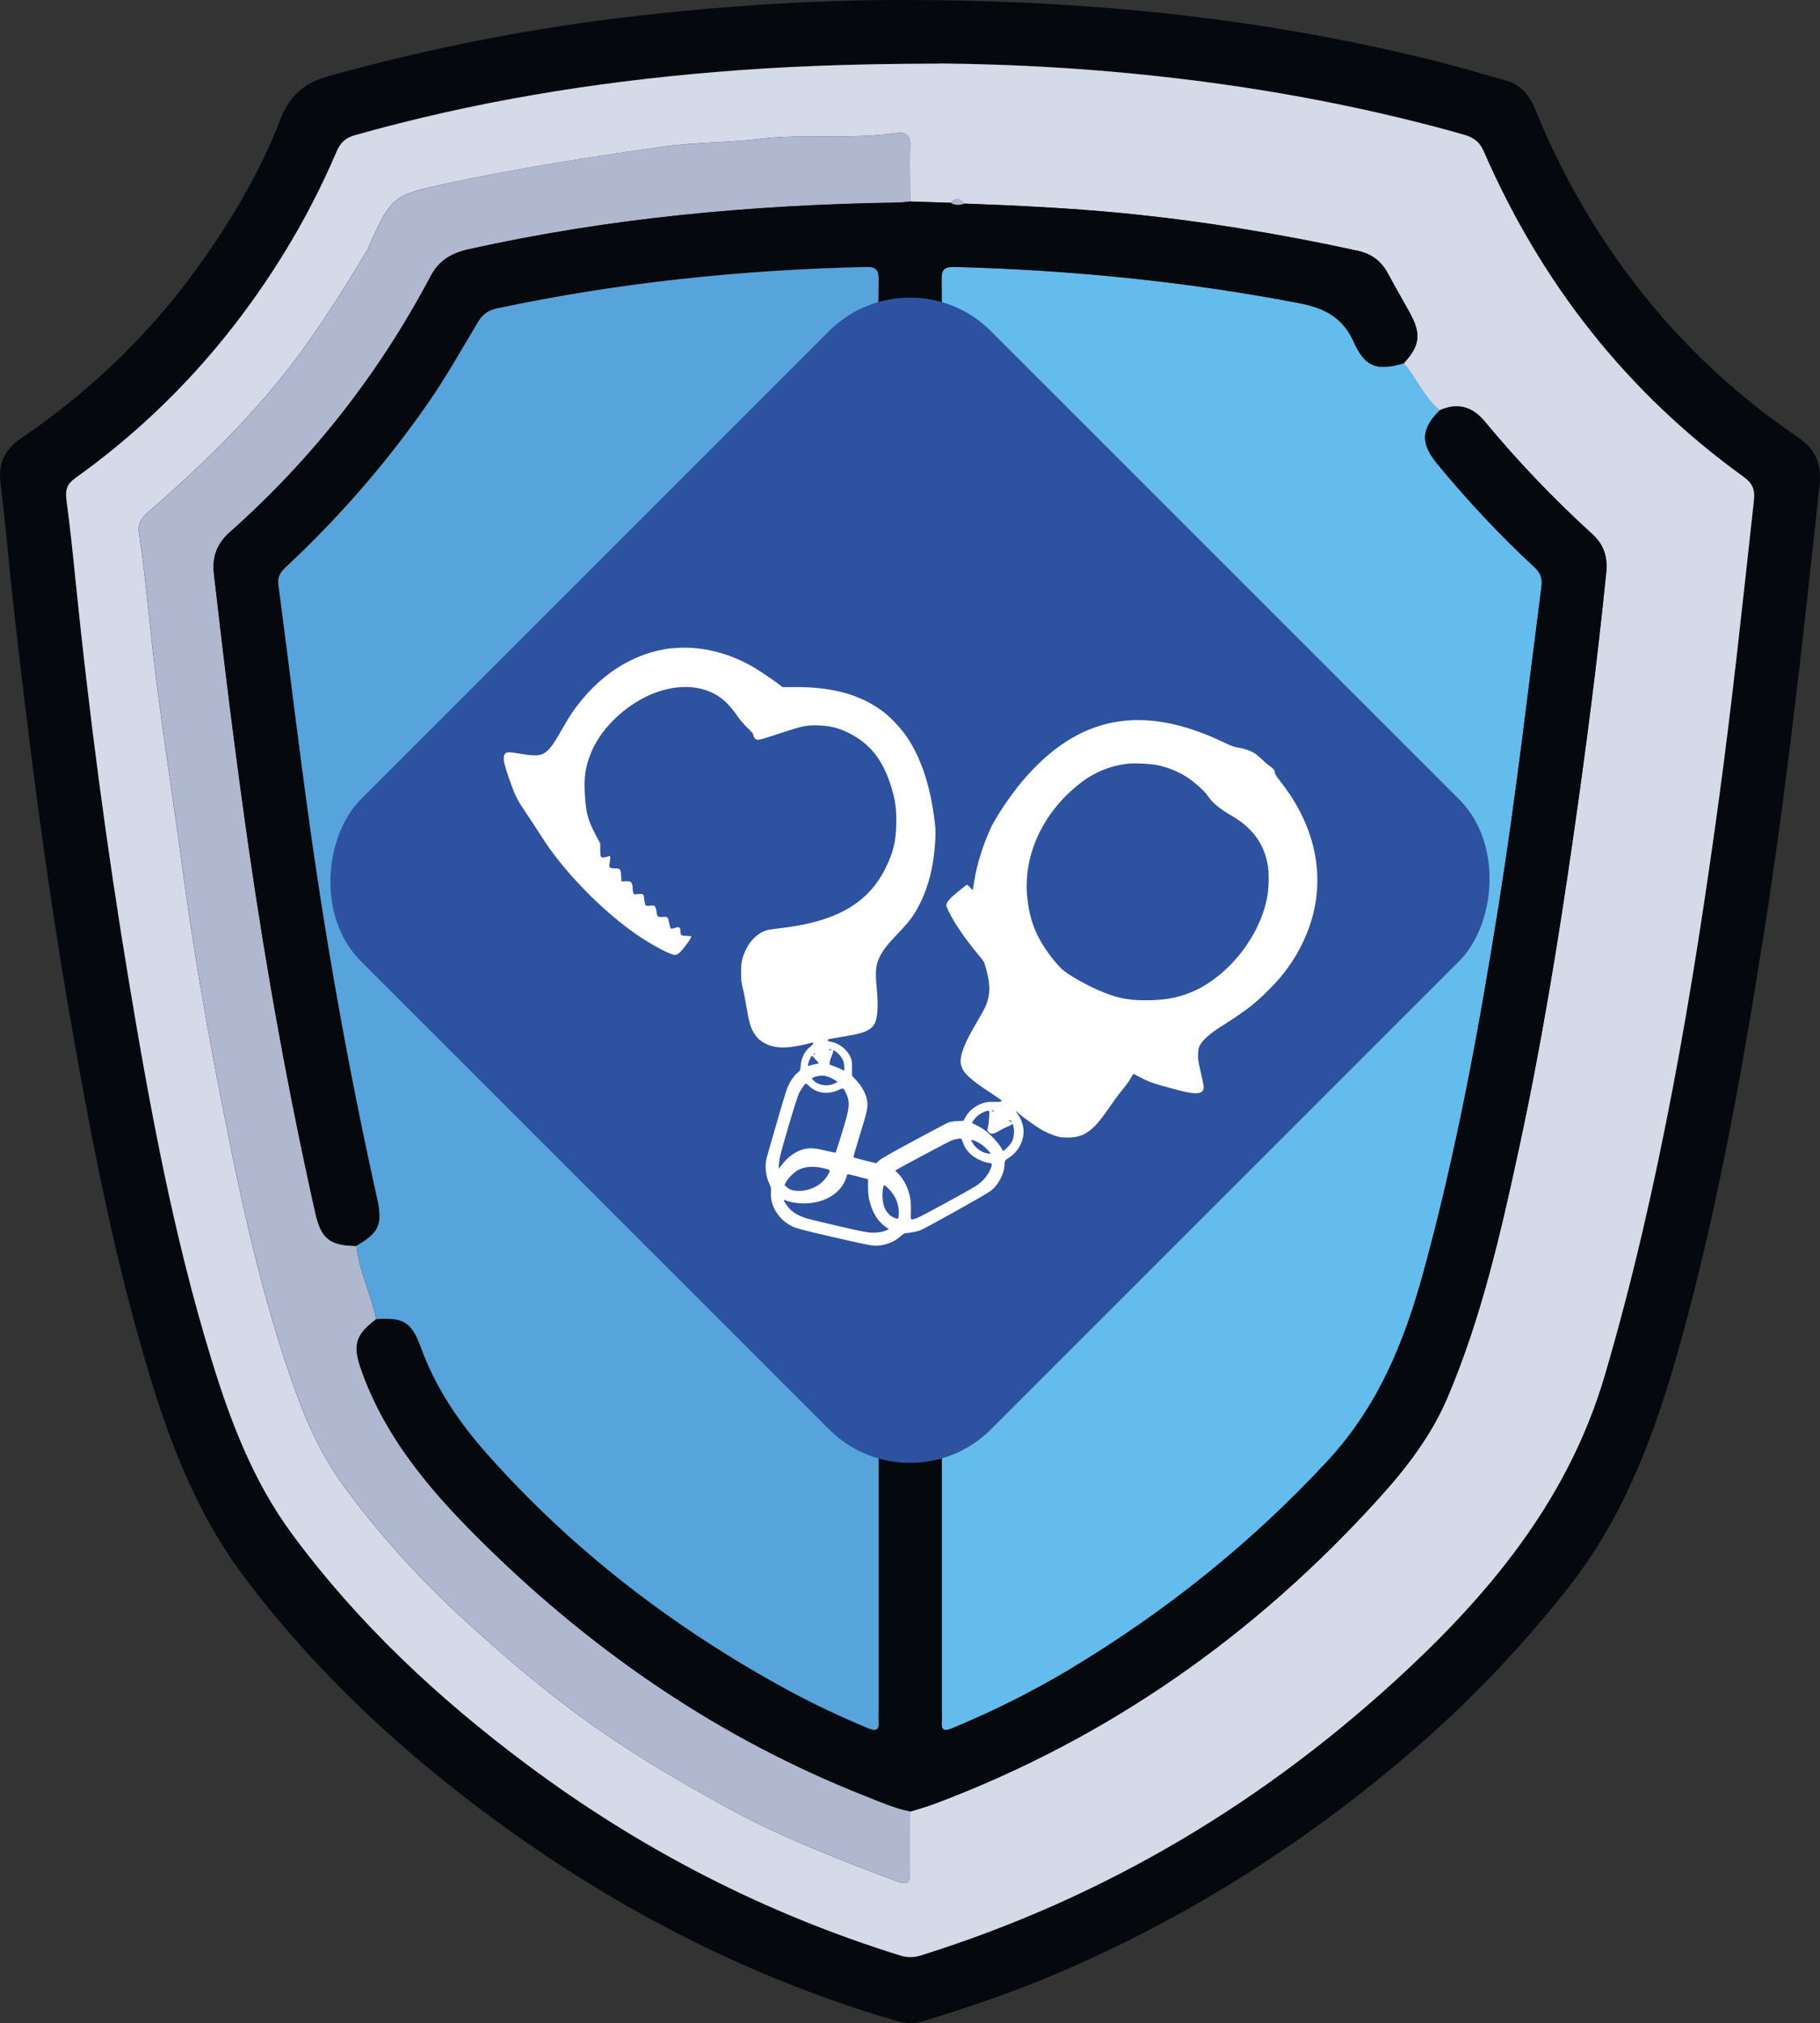 <?xml version="1.0" encoding="UTF-8"?> <svg xmlns="http://www.w3.org/2000/svg" id="_Слой_2" data-name="Слой 2" viewBox="0 0 258.79 287.68"><rect x="0" y="0" width="258.79" height="287.68" fill="#333333" stroke="none"/><defs><style> .cls-1 { fill: #b0b8cf; } .cls-1, .cls-2, .cls-3, .cls-4, .cls-5, .cls-6, .cls-7 { stroke-width: 0px; } .cls-2 { fill: #2d52a0; } .cls-3 { fill: #63bceb; } .cls-4 { fill: #fff; } .cls-5 { fill: #d5dae9; } .cls-6 { fill: #05090d; } .cls-7 { fill: #56a4db; } </style></defs><g><path class="cls-6" d="m129.58,0c25.63.06,50.96,2.63,75.83,9.01,2.89.74,5.75,1.63,8.64,2.41,2.35.63,3.53,2.32,4.38,4.43,3.28,8.08,7.5,15.62,12.66,22.66,6.8,9.27,14.95,17.14,24.45,23.58,2.63,1.78,3.52,3.88,3.18,7.02-2.28,21.06-4.54,42.12-7.82,63.06-3.09,19.74-6.6,39.4-11.93,58.67-3.45,12.44-7.78,24.51-15.92,34.86-6.46,8.21-13.6,15.76-21.47,22.61-15.46,13.47-32.56,24.36-51.45,32.39-6.2,2.64-12.57,4.78-19,6.76-1.35.41-2.62.22-3.95-.17-20.38-6-39-15.52-56.14-28-13.75-10.01-26.13-21.46-36.38-35.13-6.67-8.9-10.55-19.04-13.68-29.55-4.76-15.94-7.91-32.23-10.78-48.59-3.45-19.7-6-39.51-8.23-59.37-.67-5.95-1.15-11.92-1.89-17.87-.35-2.86.53-4.84,2.93-6.47,10.33-7.01,19.1-15.62,26.23-25.88,4.24-6.1,7.96-12.51,10.62-19.44,1.31-3.4,3.39-5.21,6.93-6.19,14.6-4.04,29.39-6.95,44.45-8.62C103.99.75,116.75-.05,129.58,0Zm4.05,9.03c-13.41.03-22.68.43-31.94,1.2-17.34,1.44-34.45,4.24-51.22,8.98-1.37.39-2.08,1.09-2.63,2.37-2.09,4.89-4.51,9.61-7.29,14.14-7.81,12.73-17.68,23.56-29.85,32.25-1.13.8-1.44,1.67-1.26,3.03.52,3.86.92,7.73,1.31,11.6,1.93,19,4.42,37.92,7.55,56.75,3.02,18.16,6.34,36.26,11.75,53.89,2.7,8.82,5.94,17.38,11.51,24.92,9.39,12.71,20.78,23.35,33.39,32.76,16.15,12.05,33.82,21.16,53.08,27.14.97.3,1.88.3,2.85,0,26.31-8.23,49.35-22.04,69.42-40.85,12.5-11.72,22.93-24.77,27.88-41.62,3.95-13.44,7.04-27.06,9.66-40.8,2.64-13.82,4.75-27.73,6.65-41.68,1.9-13.95,3.36-27.95,4.9-41.94.17-1.55-.21-2.47-1.45-3.37-16.61-11.99-28.79-27.54-36.95-46.27-.61-1.41-1.47-2.01-2.87-2.41-25.7-7.28-52-9.9-74.49-10.11Z"></path><path class="cls-5" d="m133.63,9.03c22.5.2,48.79,2.83,74.49,10.11,1.4.4,2.26,1,2.87,2.41,8.16,18.73,20.34,34.28,36.95,46.27,1.25.9,1.63,1.81,1.45,3.37-1.54,13.99-3.01,27.99-4.9,41.94-1.9,13.94-4.01,27.85-6.65,41.68-2.62,13.74-5.71,27.36-9.66,40.8-4.96,16.85-15.39,29.9-27.88,41.62-20.07,18.82-43.1,32.63-69.42,40.85-.97.3-1.88.3-2.85,0-19.26-5.98-36.93-15.09-53.08-27.14-12.61-9.41-24-20.05-33.39-32.76-5.57-7.54-8.81-16.1-11.51-24.92-5.4-17.64-8.73-35.74-11.75-53.89-3.13-18.83-5.62-37.76-7.55-56.75-.39-3.87-.79-7.75-1.31-11.6-.18-1.36.13-2.22,1.26-3.03,12.17-8.69,22.05-19.51,29.85-32.25,2.78-4.54,5.21-9.26,7.29-14.14.55-1.28,1.26-1.99,2.63-2.37,16.77-4.75,33.87-7.54,51.22-8.98,9.26-.77,18.54-1.17,31.94-1.2Zm1.6,19.82l-5.8-.19c0-2.62-.11-5.25,0-7.86.08-1.74-.75-2.08-2.17-1.87-6.38.93-12.83.04-19.23.82-4.51.55-9.1.44-13.59,1.08-10.31,1.46-20.61,3.04-30.81,5.24-7.58,1.64-7.95,1.72-11.09,8.75-.09.2-.14.43-.25.62-3.99,6.66-8.12,13.2-13.08,19.21-5.44,6.6-11.59,12.48-18.03,18.07-1.03.89-1.63,1.7-1.43,3,1.01,6.63,1.52,13.31,2.34,19.96,1.15,9.37,2.64,18.71,3.89,28.07,1.3,9.74,2.93,19.43,4.78,29.07,2.81,14.56,5.73,29.09,10.59,43.16,1.88,5.46,4.14,10.75,7.56,15.39,4.78,6.49,10.13,12.5,16.05,18.01,5.25,4.88,10.66,9.56,16.4,13.86,7.18,5.36,14.84,9.91,22.71,14.18,7.58,4.11,15.57,7.13,23.59,10.16,1.33.5,1.76.15,1.74-1.22-.04-2.92,0-5.84,0-8.76,1.13-.36,2.28-.67,3.39-1.08,24.72-9.27,45.69-24.03,63.34-43.56,3.86-4.27,7.38-8.86,9.67-14.23,4.82-11.34,7.55-23.3,10.14-35.28,3.15-14.55,5.56-29.24,7.68-43.97,1.82-12.66,3.49-25.35,4.76-38.08.22-2.16-.31-3.94-1.95-5.44-5.49-4.99-10.61-10.35-15.34-16.06-1.75-2.11-3.85-2.7-6.39-1.57-2.24-1.81-3.26-4.55-5.11-6.66,2.32-2.53,2.51-4.18.82-7.24-1.01-1.83-2.08-3.63-3.05-5.48-.93-1.77-2.32-2.84-4.29-3.27-11.11-2.42-22.31-4.27-33.63-5.37-7.45-.72-14.91-1.07-22.38-1.35-.57-.87-1.2-.79-1.86-.1Z"></path><path class="cls-3" d="m199.62,51.67c1.85,2.11,2.87,4.85,5.11,6.66-2.67,2.61-2.78,4.7-.38,7.6,4.29,5.2,8.88,10.13,13.83,14.71.86.8,1.16,1.58,1.01,2.74-1.95,15.06-3.67,30.15-6.06,45.15-2.82,17.73-6.05,35.37-10.82,52.69-2.69,9.75-6.44,18.84-13.5,26.47-10.82,11.69-23.09,21.5-36.7,29.67-5.32,3.19-10.88,5.95-16.62,8.35-1.13.47-1.7.47-1.58-.95.04-.52,0-1.05,0-1.57,0-47.03-.01-94.05.03-141.08,0-2.86-.8-4.97-3.63-5.98-.49-.45-.95-.86-.93-1.66.06-2.31.06-4.62,0-6.92-.02-.81.52-1.18.93-1.67,2.65-.98,3.74-2.9,3.62-5.7-.11-2.52-.05-5.05-.02-7.58.04-2.62-1.04-4.42-3.61-5.22-.75-.51-.95-1.22-.93-2.12.06-2.69.05-5.38.07-8.07.23-.04.45-.09.68-.13.58.07,1.17.19,1.5-.5,1.77-1.32,2.38-3.09,2.32-5.28-.1-3.82.02-7.64-.05-11.45-.03-1.41.27-1.9,1.86-1.86,16.41.43,32.68,2.03,48.83,5.12,3.78.72,6.34,2.01,7.96,5.63,1.59,3.56,3.34,4.04,7.09,2.95Z"></path><path class="cls-6" d="m130.31,96.15c2.83,1.01,3.64,3.12,3.63,5.98-.04,47.03-.03,94.05-.03,141.08,0,.52.04,1.05,0,1.57-.12,1.43.45,1.42,1.58.95,5.74-2.39,11.3-5.15,16.62-8.35,13.62-8.17,25.88-17.98,36.7-29.67,7.06-7.63,10.81-16.72,13.5-26.47,4.77-17.33,8-34.96,10.82-52.69,2.39-15,4.11-30.09,6.06-45.15.15-1.16-.15-1.94-1.01-2.74-4.95-4.58-9.54-9.51-13.83-14.71-2.4-2.91-2.3-4.99.38-7.6,2.53-1.13,4.63-.54,6.38,1.57,4.74,5.71,9.85,11.07,15.34,16.06,1.64,1.5,2.17,3.28,1.95,5.44-1.28,12.73-2.94,25.42-4.76,38.08-2.12,14.73-4.53,29.42-7.68,43.97-2.59,11.98-5.32,23.94-10.14,35.28-2.28,5.37-5.81,9.97-9.67,14.23-17.65,19.53-38.62,34.29-63.34,43.56-1.11.42-2.26.72-3.39,1.08-2.29-.45-4.4-1.41-6.55-2.26-20.31-8.03-38-20.09-53.55-35.29-7.38-7.22-14.24-14.94-17.86-24.94-1.34-3.7-1.07-5.2,2.01-7.52,3.9-.25,5.02.34,6.4,4.12,2.09,5.73,5.45,10.64,9.44,15.13,12.15,13.67,26.46,24.64,42.49,33.39,3.74,2.04,7.59,3.86,11.53,5.5,1.13.47,1.7.45,1.58-.97-.05-.6,0-1.2,0-1.8,0-46.94,0-93.88,0-140.82,0-4.32,1.39-5.84,5.41-6Z"></path><path class="cls-1" d="m53.47,187.59c-3.09,2.32-3.36,3.81-2.01,7.52,3.62,10,10.48,17.72,17.86,24.94,15.55,15.2,33.24,27.26,53.55,35.29,2.15.85,4.26,1.8,6.55,2.26,0,2.92-.04,5.84,0,8.76.02,1.37-.41,1.72-1.74,1.22-8.02-3.03-16.01-6.04-23.59-10.16-7.88-4.27-15.54-8.82-22.71-14.18-5.74-4.29-11.15-8.97-16.4-13.86-5.92-5.51-11.27-11.52-16.05-18.01-3.42-4.64-5.68-9.93-7.56-15.39-4.85-14.06-7.78-28.6-10.59-43.16-1.86-9.64-3.48-19.33-4.78-29.07-1.25-9.36-2.74-18.7-3.89-28.07-.82-6.65-1.33-13.33-2.34-19.96-.2-1.31.4-2.11,1.43-3,6.44-5.58,12.59-11.46,18.03-18.07,4.96-6.01,9.09-12.55,13.08-19.21.11-.19.16-.42.25-.62,3.14-7.02,3.5-7.1,11.09-8.75,10.2-2.21,20.49-3.79,30.81-5.24,4.49-.63,9.08-.53,13.59-1.08,6.4-.78,12.85.11,19.23-.82,1.42-.21,2.25.13,2.17,1.87-.12,2.62-.01,5.24,0,7.86-.59.05-1.19.14-1.78.15-20.55.32-40.92,2.16-61.02,6.64-2.42.54-4.21,1.56-5.41,3.84-7.31,13.83-16.81,25.97-28.52,36.36-1.84,1.64-2.57,3.5-2.29,5.95,1.5,13.15,3.12,26.29,5.01,39.4,2.49,17.25,5.58,34.39,9.39,51.4.84,3.78,2.06,4.71,5.86,4.78.36,3.63,2.09,6.89,2.8,10.42Z"></path><path class="cls-6" d="m50.67,177.17c-3.8-.06-5.02-1-5.86-4.78-3.8-17.01-6.9-34.14-9.39-51.4-1.89-13.11-3.51-26.24-5.01-39.4-.28-2.45.45-4.32,2.29-5.95,11.71-10.39,21.2-22.53,28.52-36.36,1.2-2.27,2.99-3.3,5.41-3.84,20.1-4.48,40.48-6.32,61.02-6.64.6,0,1.19-.1,1.78-.15,1.93.06,3.87.13,5.8.19.6.36,1.23.32,1.86.1,7.47.28,14.94.63,22.38,1.35,11.32,1.1,22.52,2.95,33.63,5.37,1.97.43,3.35,1.5,4.29,3.27.98,1.85,2.04,3.65,3.05,5.48,1.69,3.06,1.49,4.72-.82,7.24-3.75,1.09-5.5.6-7.09-2.95-1.62-3.62-4.18-4.9-7.96-5.63-16.15-3.09-32.41-4.69-48.83-5.12-1.58-.04-1.88.45-1.86,1.86.07,3.82-.05,7.64.05,11.45.06,2.19-.55,3.96-2.32,5.28-.5.17-1,.33-1.5.5-.23.04-.45.09-.68.13-3.76-1.13-4.55-2.18-4.55-6.07,0-3.74-.04-7.49.02-11.23.02-1.35-.17-1.95-1.82-1.91-17.63.4-35.09,2.21-52.35,5.87-1.28.27-2.09.8-2.77,1.93-2.27,3.78-4.42,7.63-6.93,11.28-5.93,8.6-12.74,16.44-20.37,23.56-.75.7-1.25,1.35-1.1,2.5,1.54,11.64,2.92,23.31,4.56,34.94,2.48,17.55,5.62,34.99,9.47,52.3.84,3.78.3,4.93-2.95,6.82Z"></path><path class="cls-1" d="m137.09,28.96c-.63.23-1.26.26-1.86-.1.66-.69,1.28-.77,1.86.1Z"></path><path class="cls-7" d="m50.67,177.17c3.25-1.89,3.79-3.04,2.95-6.82-3.85-17.31-7-34.75-9.47-52.3-1.64-11.63-3.02-23.3-4.56-34.94-.15-1.14.35-1.79,1.1-2.5,7.63-7.13,14.43-14.96,20.37-23.56,2.51-3.64,4.66-7.49,6.93-11.28.68-1.14,1.49-1.66,2.77-1.93,17.26-3.66,34.72-5.47,52.35-5.87,1.64-.04,1.84.56,1.82,1.91-.06,3.74-.03,7.49-.02,11.23,0,3.89.8,4.94,4.55,6.07-.02,2.69,0,5.38-.06,8.07-.02.9.17,1.61.93,2.12-3.89.11-5.39,1.6-5.41,5.43-.02,2.53-.02,5.06,0,7.59.03,3.8,1.59,5.37,5.42,5.48-.41.5-.95.87-.93,1.67.06,2.31.06,4.62,0,6.92-.02.8.44,1.21.93,1.66-4.03.16-5.41,1.68-5.41,6,0,46.94,0,93.88,0,140.82,0,.6-.04,1.2,0,1.8.11,1.41-.45,1.44-1.58.97-3.94-1.64-7.79-3.46-11.53-5.5-16.03-8.75-30.34-19.71-42.49-33.39-3.99-4.49-7.35-9.4-9.44-15.13-1.38-3.78-2.49-4.37-6.4-4.12-.71-3.53-2.44-6.79-2.8-10.42Z"></path><path class="cls-6" d="m130.32,85.88c-3.83-.11-5.4-1.68-5.42-5.48-.02-2.53-.02-5.06,0-7.59.03-3.83,1.52-5.32,5.41-5.43,2.57.8,3.64,2.6,3.61,5.22-.04,2.53-.1,5.06.02,7.58.13,2.8-.96,4.72-3.62,5.7Z"></path><path class="cls-7" d="m130.13,57.06c.5-.17,1-.33,1.5-.5-.32.69-.92.56-1.5.5Z"></path></g><rect class="cls-2" x="66.04" y="61.82" width="126.7" height="126.7" rx="16.27" ry="16.27" transform="translate(126.41 -54.83) rotate(45)"></rect><path class="cls-4" d="m95.56,92.17c-5.53.62-10.52,3.84-14.2,9.16-.28.4-.92,1.45-1.43,2.35-1.09,1.92-1.56,2.6-2.12,3.1-.8.71-1.51.79-3.73.42-1.79-.3-2.03-.29-2.27,0-.37.47-.22,1.27.74,3.97.74,2.09,1,2.59,2.45,4.73.66.98,1.52,2.3,1.92,2.93,3.05,4.92,8.85,10.87,13.86,14.24,2.15,1.45,4.59,2.72,5.2,2.72.41,0,.85-.42,1.68-1.56.53-.73.69-1.02.61-1.08-.06-.04-.35-.07-.64-.07-.75,0-.88-.09-.88-.62,0-.62-.14-.72-.78-.51-.35.12-.52.14-.59.07-.05-.05-.15-.39-.23-.75-.16-.89-.22-.94-.92-.88-.7.05-.79-.02-.87-.73-.04-.29-.13-.61-.2-.73-.13-.18-.19-.19-.68-.14-.35.04-.58.03-.66-.05-.07-.05-.15-.38-.19-.71-.1-.93-.13-.96-.87-.89-.61.06-.62.06-.71-.17-.05-.13-.09-.42-.09-.62,0-.54-.16-.95-.39-1-.11-.03-.42-.04-.7-.03l-.5.03-.05-.78c-.05-.98-.13-1.08-.85-1.08-.33,0-.63-.05-.72-.12-.15-.11-.15-.17-.05-.76.14-.73.09-.98-.15-.86-.09.05-.33.12-.55.15-.59.1-.65,0-.65-1.05v-.89l-.63-1.2c-1.13-2.16-1.39-3.14-1.55-5.7s.06-4.02.87-6.01c1.27-3.14,4.23-6.18,7.7-7.92s7.24-1.94,9.98-.39c1.21.69,2.06,1.53,3.23,3.22.33.46.93,1.17,1.38,1.58.61.59.8.81.8.99,0,.14.1.34.23.48.2.2.27.22.65.16.23-.03,1.63-.46,3.09-.95,3.08-1.02,3.65-1.14,5.43-1.06,1.49.06,2.63.33,3.95.97,3.26,1.55,5.18,4.01,6.38,8.2.48,1.66.62,2.87.58,4.88-.06,2.48-.42,3.97-1.47,6.13-2.5,5.14-7.11,7.77-15.18,8.67-.7.08-1.43.19-1.63.23-1.26.33-2.4,1.36-3.06,2.72-.6,1.25-.73,1.87-.72,3.37,0,1.08.04,1.39.23,2.17.14.5.37,1.7.53,2.67.32,2.01.57,2.88,1.03,3.66.41.67.69.97,1.25,1.33,1.42.91,3.17,1.02,5.94.38.52-.13,1.02-.24,1.11-.27.31-.1.14.28-.25.57-.78.58-1.29,1.59-1.37,2.72-.05.61-.07.68-.34.89-.68.52-1.38,1.63-1.74,2.75-.32.98-2.64,8.95-2.77,9.53-.27,1.13-.12,2.51.4,3.61.23.49.26.62.22,1.18-.14,1.91,1.08,3.9,2.95,4.83.69.33,1.32.51,5.83,1.55,3.3.77,5.31,1.19,5.78,1.23,1.37.09,2.87-.42,3.86-1.32.47-.42.49-.43,1.36-.53.49-.06,1.14-.21,1.45-.33.75-.28,9.34-5.09,9.99-5.58,1.17-.9,2.01-2.55,2.01-3.96q0-.43.48-.7c1.51-.86,2.44-2.74,2.17-4.37-.12-.71-.42-1.43-.81-1.94-.33-.42-.3-.51.05-.17.54.52,2.69,2.05,3.47,2.48.45.25,1.22.59,1.69.75.77.26.98.29,1.9.3,1.64,0,2.67-.43,3.89-1.65.64-.65,1.02-1.15,2.65-3.49.38-.55.98-1.34,1.33-1.75.36-.42.83-1.08,1.06-1.47s.42-.7.44-.7c.03,0,.37.18.79.41,1.08.58,1.94.92,3.23,1.27.62.17,1.64.45,2.28.62,2.61.71,3.69.61,3.69-.4,0-.19-.19-1.15-.42-2.14-.37-1.58-.42-1.88-.38-2.6.03-.69.07-.89.3-1.3.36-.65,1.36-1.55,2.63-2.37,3.94-2.52,5.02-3.33,7.05-5.37,1.55-1.55,2.25-2.39,3.38-4.08,1.51-2.26,2.69-5.09,3.2-7.62,1.26-6.26-.49-12.56-5.07-18.28-.39-.49-.57-.8-.57-.97,0-.31-.26-.65-.7-.91-.18-.11-.68-.53-1.1-.94-.42-.4-.96-.84-1.18-.97-.57-.33-1.64-.68-2.33-.76-.45-.05-.88-.21-1.97-.73-11.63-5.58-20.76-3.81-28.64,5.53-1.65,1.95-3.82,5.19-4.51,6.71-1.16,2.58-1.91,5.02-2.33,7.55l-.21,1.25-.38-.42c-.24-.28-.41-.4-.49-.35-.06.04-.62.48-1.24.98-1.11.9-1.64,1.51-1.64,1.91,0,.28.62,1.53,1.32,2.64.97,1.55,2.11,3.08,3.61,4.86.42.51.49.64.75,1.63.38,1.46.51,2.53.39,3.44-.15,1.22-.45,1.91-1.75,4.1-1.79,3.02-2.47,4.81-2.25,5.92.24,1.22,1.19,2.12,4.52,4.28.7.46,1.28.88,1.28.91,0,.17-.25.21-1.12.19-.71-.02-1.05.02-1.51.16-1.1.34-2.08,1.14-2.57,2.1l-.22.42-.89.05c-.54.03-1.05.11-1.29.21-.23.09-2.41,1.25-4.87,2.57-3.05,1.64-4.61,2.53-4.92,2.8l-.44.41-1.6-.39c-.88-.22-1.62-.42-1.64-.45-.04-.03.38-1.48.92-3.22,1.07-3.42,1.19-4.06.98-5.04-.17-.85-.74-1.86-1.46-2.64l-.65-.7v-1.1c0-.99-.03-1.14-.25-1.62-.5-1.06-1.62-1.92-2.74-2.11-.3-.05-.46-.13-.48-.22-.02-.13.28-.2,1.81-.44,4.55-.72,5.15-1.19,5.29-4.09.03-.7,0-1.68-.1-2.67-.25-2.69-.17-3.52.45-4.76.45-.89,1.08-1.69,2.69-3.37,1.6-1.67,2.31-2.67,3.12-4.36,1.12-2.36,1.74-4.84,2-7.99.13-1.6.11-2.4-.1-3.94-.63-4.77-1.91-8.55-3.86-11.46-.81-1.22-2.33-2.84-3.42-3.66-3.22-2.41-7.2-3.52-12.61-3.48h-1.7s-.38-.31-.38-.31c-.61-.48-2.66-1.88-3.53-2.4-3.66-2.2-7.94-3.23-11.72-2.8Zm68.96,16.62c1.64.34,3.18.99,4.49,1.88.99.68,2.34,1.9,2.68,2.44.63.98,1.67,1.86,3.36,2.84,3.02,1.73,4.67,3.98,5.22,7.07.19,1.07.16,3.05-.05,4.36-.98,5.72-5.6,11.56-10.87,13.73-2,.82-3.79,1.13-6.52,1.13-2.59,0-4.22-.36-6.8-1.5-1.98-.88-4.31-2.24-5.06-2.96-1.19-1.13-2.71-3.24-3.45-4.8-.77-1.62-1.16-2.99-1.41-5.02-.78-6.23,2.19-12.63,7.81-16.83,1.78-1.34,3.99-2.22,6.25-2.51.98-.13,3.37-.03,4.36.18Zm-46.37,40.48c.11.07.1.09-.06.09-.12,0-.21-.05-.21-.09,0-.12.1-.12.27,0Zm.61.22c.38.2.89.79,1.1,1.25.17.4.28,1.36.16,1.47-.03.03-.19-.03-.35-.13-.24-.14-.99-.45-1.68-.69-.13-.05.08-.9.35-1.43.09-.19.15-.41.13-.48-.06-.16-.02-.16.29,0Zm-2.87.32s-.06.11-.14.14c-.13.05-.14.04-.04-.08.13-.15.18-.17.18-.05Zm.54,1.38s-.19.08-.42.12c-.23.03-.57.12-.77.18-.33.12-.35.12-.35-.04,0-.23.23-.85.41-1.12l.14-.23.49.52c.27.28.5.53.5.56Zm1.67,2.07c.3.14.64.34.77.43l.23.18-.5.23c-.97.45-2.25.24-2.93-.47l-.25-.27.21-.12c.37-.2,1.1-.33,1.53-.28.23.03.65.16.95.3Zm-2.97,1.25c1.09,1,2.67,1.17,4.16.46.61-.3.66-.28.97.4.66,1.4.6,2.02-.52,5.66-.49,1.56-.89,2.86-.91,2.88-.03.03-.66-.11-1.42-.29-1.54-.37-2.31-.42-3.18-.19-1.09.28-2.23,1.1-3.08,2.23l-.42.56.05-.81c.04-.71.2-1.36,1.28-5.06.75-2.56,1.37-4.5,1.56-4.9.27-.57.86-1.38.99-1.38.03,0,.26.2.53.44Zm26.15,3.44c.12.07.12.09-.02.09-.08,0-.18-.05-.21-.09-.07-.12.05-.12.23,0Zm-.64.97c-.03.54-.1,1.17-.17,1.41-.11.41-.1.44.09.65.33.35.73.3,1.54-.18.37-.23.89-.49,1.17-.6.27-.1.54-.24.6-.33.09-.12.13-.07.23.28.17.62.08,1.63-.2,2.18-.23.43-1.05,1.31-1.24,1.31-.05,0-.15-.14-.23-.31-.19-.4-1.13-1.52-1.72-2.05-.67-.6-1.04-.85-1.78-1.22-.36-.18-.67-.34-.69-.35-.09-.07.31-.61.7-.98.44-.4,1.2-.77,1.58-.78.17,0,.18.04.13.96Zm3.18.59q.1.18-.13.02c-.13-.1-.21-.2-.18-.24.05-.09.19,0,.31.23Zm-6.88,3.01c.27.7.61,1.2,1.15,1.67.66.58,1.83,1.11,2.65,1.2.37.04.38.15.08.9-.33.83-1.17,1.81-2.02,2.34-1.27.79-7.82,4.36-8.34,4.55-1.03.36-.98.42-.94-.92.02-.65-.02-1.44-.07-1.79-.24-1.39-.91-2.77-1.75-3.61l-.41-.4.29-.17c.83-.51,7.44-4.02,7.77-4.14.45-.16,1.27-.3,1.34-.23.03.03.14.3.26.6Zm2.58.19c.48.32,1.3,1.15,1.3,1.32,0,.05-.07.06-.15.04-.09-.03-.32-.07-.51-.11-.53-.09-1.36-.68-1.73-1.23-.18-.26-.33-.52-.33-.59,0-.16.8.16,1.41.57Zm-22.37,3.42c.98.24.99.24.53,1.01-.82,1.36-2.38,2.2-4.08,2.2-.87,0-1.32-.15-1.81-.61l-.24-.23.23-.44c.26-.49,1.21-1.42,1.68-1.67,1-.52,2.25-.61,3.68-.26Zm4.92,1.21l1.36.34v1.22c.02.92.07,1.38.22,1.92.44,1.67,1.13,2.79,2.17,3.55l.58.42-.35.16c-.59.26-1.29.36-2.2.33-.83-.05-2.47-.4-8.36-1.81-1.37-.33-2.37-.79-3.06-1.43-.44-.41-1.05-1.31-.94-1.41.03-.03.18.02.33.1.16.08.65.21,1.08.28,3.44.56,6.6-.94,7.42-3.53.14-.46.17-.5.3-.5.06,0,.71.16,1.46.34Zm4.33,1.75c.94.96,1.41,2.1,1.41,3.43,0,.85-.08.91-.73.61-.97-.44-1.51-1.41-1.59-2.79-.05-.8.09-1.81.26-1.81.05,0,.34.25.65.56Z"></path></svg> 